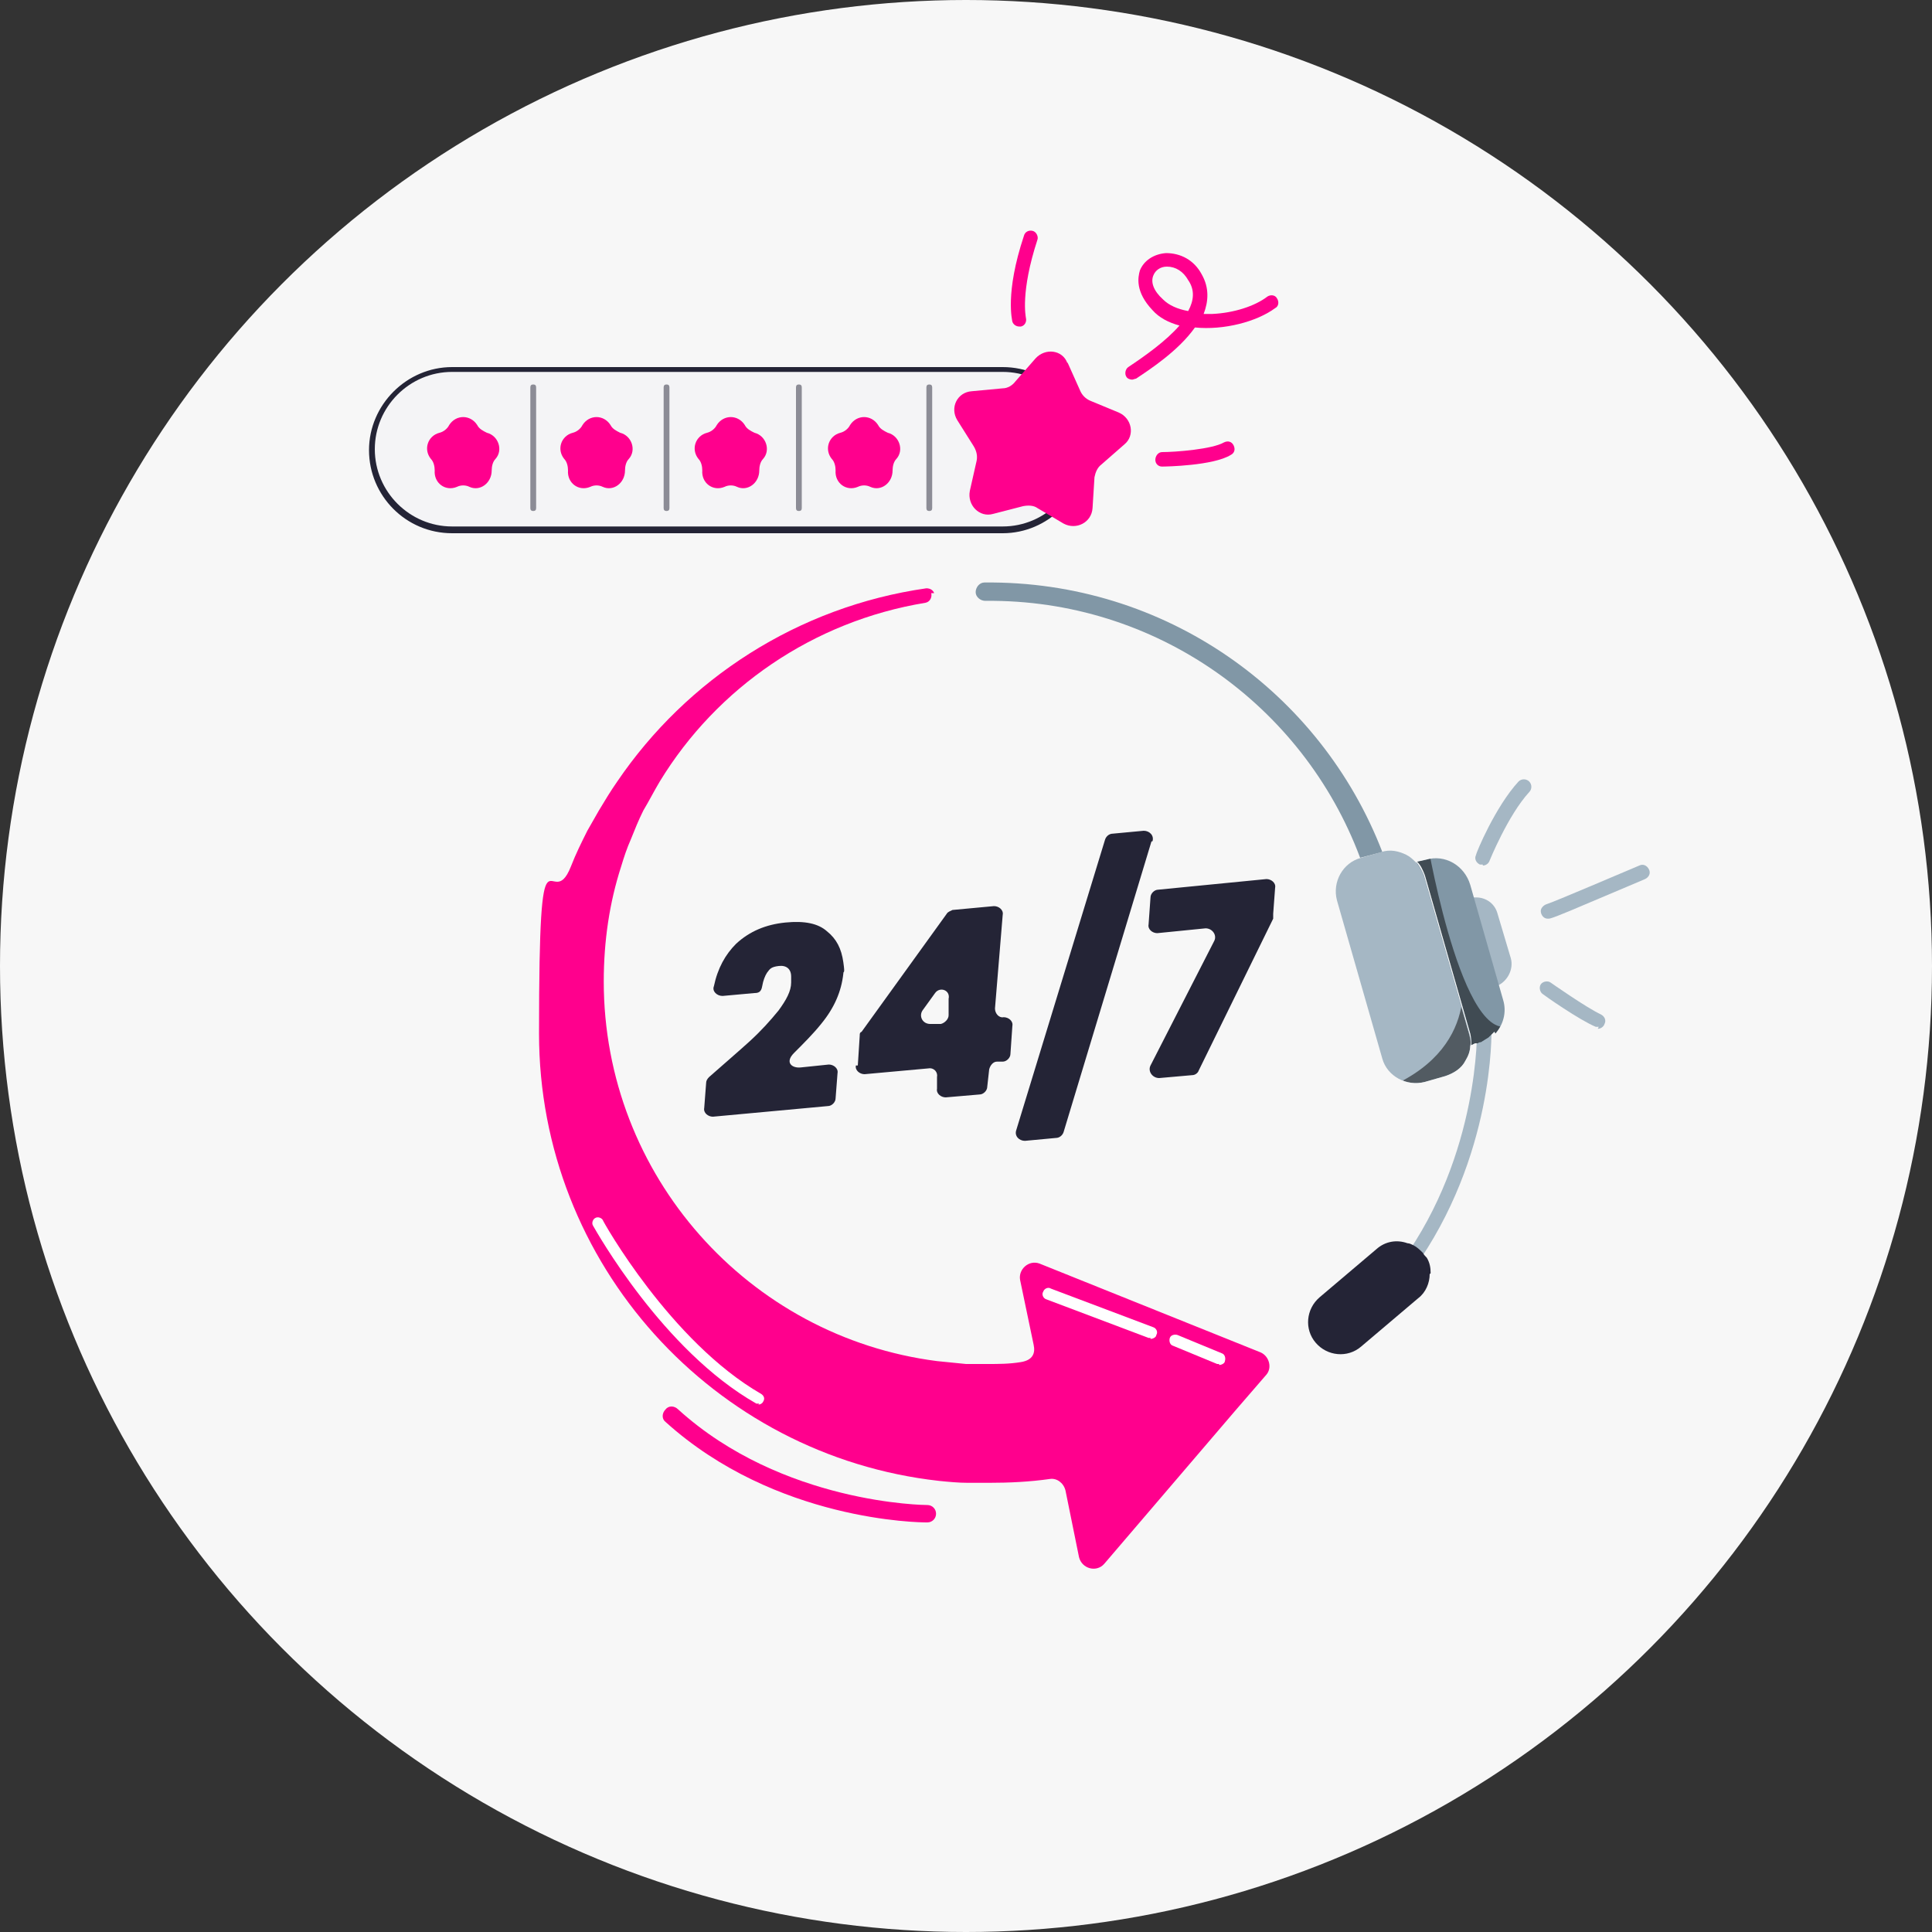 <?xml version="1.0" encoding="UTF-8"?> <svg xmlns="http://www.w3.org/2000/svg" xmlns:xlink="http://www.w3.org/1999/xlink" id="Layer_1" version="1.1" viewBox="0 0 200 200"><rect x="0" y="0" width="200" height="200" fill="#333333" stroke="none"/><defs><style> .st0 { fill: #8197a6; } .st1 { fill: #242436; } .st2 { clip-path: url(#clippath-1); } .st3 { fill: #fff; } .st4 { fill: #f4f4f6; } .st5 { opacity: .5; } .st6 { fill: #f7f7f7; } .st7 { fill: #0c0c0c; } .st8 { fill: #a5b7c4; } .st9 { fill: #ff008d; } .st10 { clip-path: url(#clippath); } </style><clipPath id="clippath"><path class="st8" d="M152.2,108.2c0,.6-.2,1.1-.5,1.6-.4.8-1.2,1.3-2.1,1.6l-2.1.6c-1.9.5-3.9-.6-4.4-2.4l-4.7-16.4c-.5-1.9.6-3.9,2.5-4.4l2.1-.6c.9-.3,1.8-.1,2.6.3.4.2.7.5,1,.8h0c.3.4.6.9.8,1.4l4.7,16.4c.1.4.2.8.1,1.2Z"></path></clipPath><clipPath id="clippath-1"><path class="st0" d="M154.7,106.8c-.2.2-.4.4-.6.6-.3.2-.5.3-.8.5-.1,0-.2,0-.3.1h-.3c0,0-.4.2-.4.2,0-.4,0-.8-.1-1.2l-4.7-16.4c-.2-.5-.4-1-.8-1.4h0s.9-.2.9-.2c2-.6,4,.6,4.6,2.6l.4,1.4,2.6,9.1.4,1.4c.4,1.3,0,2.6-.8,3.5Z"></path></clipPath></defs><circle class="st6" cx="100" cy="100" r="100"></circle><g><polygon class="st7" points="117.9 126.7 116.9 125.7 117.9 126.7 117.9 126.7"></polygon><path class="st1" d="M77.6,107.8c1.2-1.1,2.1-2.1,3-3.2.8-1.1,1.3-2,1.3-2.9,0-.3,0-.5,0-.6,0-.8-.5-1.2-1.3-1.1s-.9.3-1.2.7c-.2.3-.4.8-.5,1.4s-.4.7-.8.7l-3.3.3c-.6,0-1.1-.5-.9-1,.4-1.9,1.2-3.3,2.3-4.4,1.4-1.3,3.1-2,5.1-2.2s3.4.1,4.3.9c1,.8,1.5,1.8,1.7,3.2s0,.8,0,1.2c-.2,1.8-.9,3.5-2.3,5.2-.8,1-1.8,2-2.8,3s-.2,1.6.7,1.5l2.9-.3c.5,0,1,.4.9.9l-.2,2.6c0,.4-.4.8-.8.8l-11.9,1.1c-.5,0-1-.4-.9-.9l.2-2.6c0-.2.1-.4.3-.6,1.7-1.5,3.1-2.7,4.2-3.7Z"></path><path class="st1" d="M88.8,110.3l.2-3.1c0-.2,0-.3.2-.4l8.8-12.2c.1-.2.4-.3.6-.4l4.3-.4c.5,0,1,.4.9.9l-.8,9.7c0,.5.4,1,.9.9h0c.5,0,1,.4.9.9l-.2,2.9c0,.4-.4.8-.8.8h-.6c-.4,0-.7.4-.8.8l-.2,1.8c0,.4-.4.8-.8.8l-3.5.3c-.5,0-1-.4-.9-.9v-1.2c.1-.5-.3-1-.9-.9l-6.6.6c-.5,0-1-.4-.9-.9ZM96.8,102.8l-1.3,1.8c-.4.6,0,1.4.8,1.4h1.1c.4-.1.8-.5.8-.9v-1.7c.2-.9-.9-1.3-1.4-.6Z"></path><path class="st1" d="M119.2,87.1l-9.1,30.1c-.1.3-.4.6-.8.6l-3.2.3c-.6,0-1.1-.5-.9-1.1l9.2-30.1c.1-.3.4-.6.8-.6l3.2-.3c.6,0,1.1.5.9,1.1Z"></path><path class="st1" d="M131.8,95.1l-7.7,15.7c-.1.3-.4.5-.7.5l-3.4.3c-.7,0-1.2-.7-.9-1.3l6.6-12.9c.3-.6-.2-1.3-.9-1.3l-5,.5c-.5,0-1-.4-.9-.9l.2-2.8c0-.4.4-.8.8-.8l11.2-1.1c.5,0,1,.4.9.9l-.2,2.7c0,.1,0,.2,0,.3Z"></path><path class="st9" d="M95.9,157.6c-.6,0-15.6-.1-27-10.4-.4-.3-.4-.9,0-1.3.3-.4.9-.4,1.3,0,10.8,9.8,25.6,9.9,25.8,9.9.5,0,.9.4.9.9s-.4.9-.9.9Z"></path><path class="st0" d="M152.2,108.2l-5.6-19c.3.4.6.9.8,1.4l4.7,16.4c.1.4.2.8.1,1.2Z"></path><path class="st0" d="M140.8,88.8c-5.9-15.8-21.2-26.8-38.8-26.6-.5,0-1-.4-1-.9h0c0-.5.4-1,.9-1,18.7-.2,34.8,11.3,41.2,27.9"></path><path class="st9" d="M96.4,61.4h0c.1.4-.1.9-.6,1-11.6,1.9-21.6,8.8-27.5,18.5-.6,1-1.1,2-1.7,3-.5,1-.9,2-1.3,3-.4.9-.7,1.8-1,2.8-1.2,3.7-1.8,7.7-1.8,11.9,0,20.1,15,36.8,34.5,39.3,1,.1,2,.2,3,.3.7,0,1.5,0,2.2,0,1.2,0,2.3,0,3.5-.2s1.5-.9,1.3-1.8l-1.4-6.7c-.2-1.1.9-2.1,2-1.7l22.9,9.2c.9.4,1.2,1.6.6,2.3l-3.2,3.7h0s-13.6,15.9-13.6,15.9c-.8.9-2.3.5-2.6-.7l-1.4-6.9c-.2-.8-.9-1.3-1.6-1.2-2.1.3-4.2.4-6.3.4s-1.5,0-2.2,0c-1,0-2-.1-3-.2-23.3-2.6-41.4-22.4-41.4-46.3s1.2-12,3.3-17.3c.5-1.3,1.1-2.5,1.7-3.7.4-.7.8-1.4,1.2-2.1.6-1,1.2-2,1.9-3,7.2-10.6,18.7-18.1,32-20,.4,0,.7.2.8.5Z"></path><g><path class="st4" d="M153.5,88.8s1.9-4.8,4.3-7.4"></path><path class="st8" d="M153.5,89.5c0,0-.2,0-.3,0-.4-.2-.6-.6-.4-1,0-.2,2-5,4.4-7.6.3-.3.8-.3,1.1,0,.3.3.3.8,0,1.1-2.2,2.4-4.1,7.1-4.1,7.1-.1.3-.4.5-.7.5Z"></path></g><g><path class="st4" d="M160.2,94.4c.2,0,8.7-3.6,9.7-4.1"></path><path class="st8" d="M160.2,95.1s0,0,0,0c-.4,0-.7-.4-.7-.8,0-.3.3-.6.6-.7.7-.2,8.4-3.5,9.6-4,.4-.2.8,0,1,.4.2.4,0,.8-.4,1-.5.2-2.8,1.2-5.2,2.2-4.2,1.8-4.6,1.9-4.8,1.9ZM160.2,93.6h0,0ZM160.2,93.6h0,0Z"></path></g><g><path class="st4" d="M160.2,102.2s3.7,2.7,5.4,3.4"></path><path class="st8" d="M165.5,106.3c0,0-.2,0-.3,0-1.7-.7-5.4-3.3-5.5-3.4-.3-.2-.4-.7-.2-1,.2-.3.7-.4,1-.2,0,0,3.7,2.6,5.2,3.3.4.2.6.6.4,1-.1.3-.4.5-.7.5Z"></path></g><path class="st3" d="M78.6,145.3c-.1,0-.2,0-.3,0-9.7-5.5-16.6-17.9-16.9-18.4-.2-.3,0-.7.2-.8.3-.2.7,0,.8.2,0,.1,7,12.6,16.4,18,.3.2.4.5.2.8-.1.2-.3.3-.5.3Z"></path><path class="st3" d="M119.1,138.5c0,0-.1,0-.2,0l-10.6-4c-.3-.1-.5-.5-.3-.8.1-.3.5-.5.8-.3l10.6,4c.3.1.5.5.3.8,0,.2-.3.4-.6.4Z"></path><path class="st3" d="M126.2,141.2c0,0-.2,0-.2,0l-4.6-1.9c-.3-.1-.4-.5-.3-.8.1-.3.5-.4.8-.3l4.6,1.9c.3.1.4.5.3.8,0,.2-.3.4-.6.4Z"></path><path class="st8" d="M145.7,131.7c-.2,0-.3,0-.4-.1-.3-.2-.4-.7-.2-1,8.1-11.2,7.8-24,7.8-24.1,0-.4.3-.8.7-.8.4,0,.8.3.8.7,0,.5.3,13.3-8.1,25-.1.2-.4.3-.6.3Z"></path><path class="st8" d="M155.1,102l-2.6-9.1c.1,0,.2,0,.3,0,1,0,1.9.6,2.2,1.6l1.4,4.7c.3,1.1-.3,2.3-1.3,2.8Z"></path><g><path class="st8" d="M152.2,108.2c0,.6-.2,1.1-.5,1.6-.4.8-1.2,1.3-2.1,1.6l-2.1.6c-1.9.5-3.9-.6-4.4-2.4l-4.7-16.4c-.5-1.9.6-3.9,2.5-4.4l2.1-.6c.9-.3,1.8-.1,2.6.3.4.2.7.5,1,.8h0c.3.4.6.9.8,1.4l4.7,16.4c.1.4.2.8.1,1.2Z"></path><g class="st10"><g class="st5"><path d="M151.1,99.5s2.8,8.6-7.2,13l4.5,1.7s4.6-.7,4.7-.8,1.5-3.8,1.5-3.8l-1.1-5.9-2.5-4.2Z"></path></g></g></g><g><path class="st0" d="M154.7,106.8c-.2.2-.4.4-.6.6-.3.2-.5.3-.8.5-.1,0-.2,0-.3.1h-.3c0,0-.4.2-.4.2,0-.4,0-.8-.1-1.2l-4.7-16.4c-.2-.5-.4-1-.8-1.4h0s.9-.2.9-.2c2-.6,4,.6,4.6,2.6l.4,1.4,2.6,9.1.4,1.4c.4,1.3,0,2.6-.8,3.5Z"></path><g class="st2"><path d="M77.6,107.8c1.2-1.1,2.1-2.1,3-3.2.8-1.1,1.3-2,1.3-2.9,0-.3,0-.5,0-.6,0-.8-.5-1.2-1.3-1.1s-.9.3-1.2.7c-.2.3-.4.8-.5,1.4s-.4.7-.8.7l-3.3.3c-.6,0-1.1-.5-.9-1,.4-1.9,1.2-3.3,2.3-4.4,1.4-1.3,3.1-2,5.1-2.2s3.4.1,4.3.9c1,.8,1.5,1.8,1.7,3.2s0,.8,0,1.2c-.2,1.8-.9,3.5-2.3,5.2-.8,1-1.8,2-2.8,3s-.2,1.6.7,1.5l2.9-.3c.5,0,1,.4.9.9l-.2,2.6c0,.4-.4.8-.8.8l-11.9,1.1c-.5,0-1-.4-.9-.9l.2-2.6c0-.2.1-.4.3-.6,1.7-1.5,3.1-2.7,4.2-3.7Z"></path><path d="M88.8,110.3l.2-3.1c0-.2,0-.3.2-.4l8.8-12.2c.1-.2.4-.3.6-.4l4.3-.4c.5,0,1,.4.9.9l-.8,9.7c0,.5.4,1,.9.9h0c.5,0,1,.4.9.9l-.2,2.9c0,.4-.4.8-.8.8h-.6c-.4,0-.7.4-.8.8l-.2,1.8c0,.4-.4.8-.8.8l-3.5.3c-.5,0-1-.4-.9-.9v-1.2c.1-.5-.3-1-.9-.9l-6.6.6c-.5,0-1-.4-.9-.9ZM96.8,102.8l-1.3,1.8c-.4.6,0,1.4.8,1.4h1.1c.4-.1.8-.5.8-.9v-1.7c.2-.9-.9-1.3-1.4-.6Z"></path><path d="M119.2,87.1l-9.1,30.1c-.1.3-.4.6-.8.6l-3.2.3c-.6,0-1.1-.5-.9-1.1l9.2-30.1c.1-.3.4-.6.8-.6l3.2-.3c.6,0,1.1.5.9,1.1Z"></path><path d="M131.8,95.1l-7.7,15.7c-.1.3-.4.5-.7.5l-3.4.3c-.7,0-1.2-.7-.9-1.3l6.6-12.9c.3-.6-.2-1.3-.9-1.3l-5,.5c-.5,0-1-.4-.9-.9l.2-2.8c0-.4.4-.8.8-.8l11.2-1.1c.5,0,1,.4.9.9l-.2,2.7c0,.1,0,.2,0,.3Z"></path><g class="st5"><path d="M147.8,87.4s4,23.2,9.4,18.2l-.7,5-8.5,2.5-6.7-3-5.1-18.7,2-6.3h6.3l3.3,2.2Z"></path></g></g></g><path class="st1" d="M148,131.9c0,.9-.4,1.9-1.2,2.5l-5.9,5c-1.4,1.2-3.5,1-4.7-.4-1.2-1.4-1-3.5.4-4.7l5.9-5c.9-.8,2.1-1,3.2-.6.2,0,.4.1.6.2.4.2.7.5,1,.8,0,0,0,0,0,0,.1.2.3.4.4.5.3.5.4,1,.4,1.6Z"></path><g><rect class="st4" x="38.4" y="38.2" width="73.7" height="16.7" rx="8.3" ry="8.3"></rect><path class="st1" d="M103.8,55.2h-57c-4.8,0-8.6-3.9-8.6-8.6s3.9-8.6,8.6-8.6h57c4.8,0,8.6,3.9,8.6,8.6s-3.9,8.6-8.6,8.6ZM46.8,38.5c-4.4,0-8,3.6-8,8s3.6,8,8,8h57c4.4,0,8-3.6,8-8s-3.6-8-8-8h-57Z"></path></g><g><path class="st9" d="M49.4,44h0c.2.4.6.6,1,.8h0c1.2.3,1.7,1.8.9,2.7h0c-.3.3-.4.8-.4,1.2h0c0,1.3-1.2,2.2-2.3,1.7h0c-.4-.2-.9-.2-1.3,0h0c-1.2.5-2.4-.4-2.3-1.7h0c0-.4-.1-.9-.4-1.2h0c-.8-1-.3-2.4.9-2.7h0c.4-.1.8-.4,1-.8h0c.7-1.1,2.2-1.1,2.9,0Z"></path><path class="st9" d="M63.2,44h0c.2.4.6.6,1,.8h0c1.2.3,1.7,1.8.9,2.7h0c-.3.3-.4.8-.4,1.2h0c0,1.3-1.2,2.2-2.3,1.7h0c-.4-.2-.9-.2-1.3,0h0c-1.2.5-2.4-.4-2.3-1.7h0c0-.4-.1-.9-.4-1.2h0c-.8-1-.3-2.4.9-2.7h0c.4-.1.8-.4,1-.8h0c.7-1.1,2.2-1.1,2.9,0Z"></path><path class="st9" d="M77.1,44h0c.2.4.6.6,1,.8h0c1.2.3,1.7,1.8.9,2.7h0c-.3.3-.4.8-.4,1.2h0c0,1.3-1.2,2.2-2.3,1.7h0c-.4-.2-.9-.2-1.3,0h0c-1.2.5-2.4-.4-2.3-1.7h0c0-.4-.1-.9-.4-1.2h0c-.8-1-.3-2.4.9-2.7h0c.4-.1.8-.4,1-.8h0c.7-1.1,2.2-1.1,2.9,0Z"></path><path class="st9" d="M90.9,44h0c.2.4.6.6,1,.8h0c1.2.3,1.7,1.8.9,2.7h0c-.3.3-.4.8-.4,1.2h0c0,1.3-1.2,2.2-2.3,1.7h0c-.4-.2-.9-.2-1.3,0h0c-1.2.5-2.4-.4-2.3-1.7h0c0-.4-.1-.9-.4-1.2h0c-.8-1-.3-2.4.9-2.7h0c.4-.1.8-.4,1-.8h0c.7-1.1,2.2-1.1,2.9,0Z"></path><path class="st9" d="M110.5,37.5l1.3,2.9c.2.5.6.9,1.1,1.1l2.9,1.2c1.4.6,1.7,2.4.6,3.3l-2.4,2.1c-.4.3-.6.8-.7,1.3l-.2,3.2c-.1,1.5-1.7,2.3-3,1.6l-2.7-1.6c-.4-.3-1-.3-1.5-.2l-3.1.8c-1.4.4-2.7-.9-2.4-2.4l.7-3.1c.1-.5,0-1-.3-1.5l-1.7-2.7c-.8-1.3,0-2.9,1.5-3l3.2-.3c.5,0,1-.3,1.3-.7l2.1-2.4c1-1.1,2.8-.9,3.3.5Z"></path></g><g class="st5"><path class="st1" d="M55.2,52.9c-.2,0-.3-.1-.3-.3v-12.5c0-.2.1-.3.3-.3s.3.1.3.3v12.5c0,.2-.1.3-.3.3Z"></path></g><g class="st5"><path class="st1" d="M69,52.9c-.2,0-.3-.1-.3-.3v-12.5c0-.2.1-.3.3-.3s.3.1.3.3v12.5c0,.2-.1.3-.3.3Z"></path></g><g class="st5"><path class="st1" d="M82.7,52.9c-.2,0-.3-.1-.3-.3v-12.5c0-.2.1-.3.3-.3s.3.1.3.3v12.5c0,.2-.1.3-.3.3Z"></path></g><g class="st5"><path class="st1" d="M96.2,52.9c-.2,0-.3-.1-.3-.3v-12.5c0-.2.1-.3.3-.3s.3.1.3.3v12.5c0,.2-.1.3-.3.3Z"></path></g><path class="st9" d="M117.2,39.3c-.2,0-.5-.1-.6-.3-.2-.3-.1-.8.2-1,1.8-1.2,3.9-2.7,5.3-4.3-1.1-.3-2.1-.8-2.8-1.6-1.8-1.9-1.5-3.4-1.3-4.1.4-1,1.4-1.7,2.7-1.8,1.5,0,2.9.7,3.7,2.2.8,1.4.7,2.8.2,4.1.3,0,.6,0,.9,0,2.2-.1,4.4-.8,5.7-1.8.3-.2.8-.2,1,.2.2.3.2.8-.2,1-1.9,1.4-5.3,2.3-8.3,2-1.7,2.4-4.6,4.3-6.1,5.3-.1,0-.3.1-.4.1ZM120.9,27.6s0,0-.1,0c-.7,0-1.2.4-1.4.9-.3.7,0,1.6,1,2.5.6.6,1.5,1,2.6,1.2.6-1.1.7-2.2,0-3.2-.5-.9-1.3-1.4-2.2-1.4Z"></path><path class="st9" d="M105.5,33.8c-.3,0-.6-.2-.7-.5,0-.1-.8-2.9,1.2-8.9.1-.4.5-.6.9-.5.4.1.6.6.5.9-1.8,5.5-1.2,8-1.2,8.1.1.4-.1.8-.5.9,0,0-.1,0-.2,0Z"></path><path class="st9" d="M120.3,48.3c-.4,0-.7-.3-.7-.7,0-.4.3-.8.7-.8,1.4,0,5.2-.3,6.4-1,.4-.2.8-.1,1,.3.2.4.1.8-.3,1-1.8,1.1-6.6,1.2-7.2,1.2h0Z"></path></g></svg> 